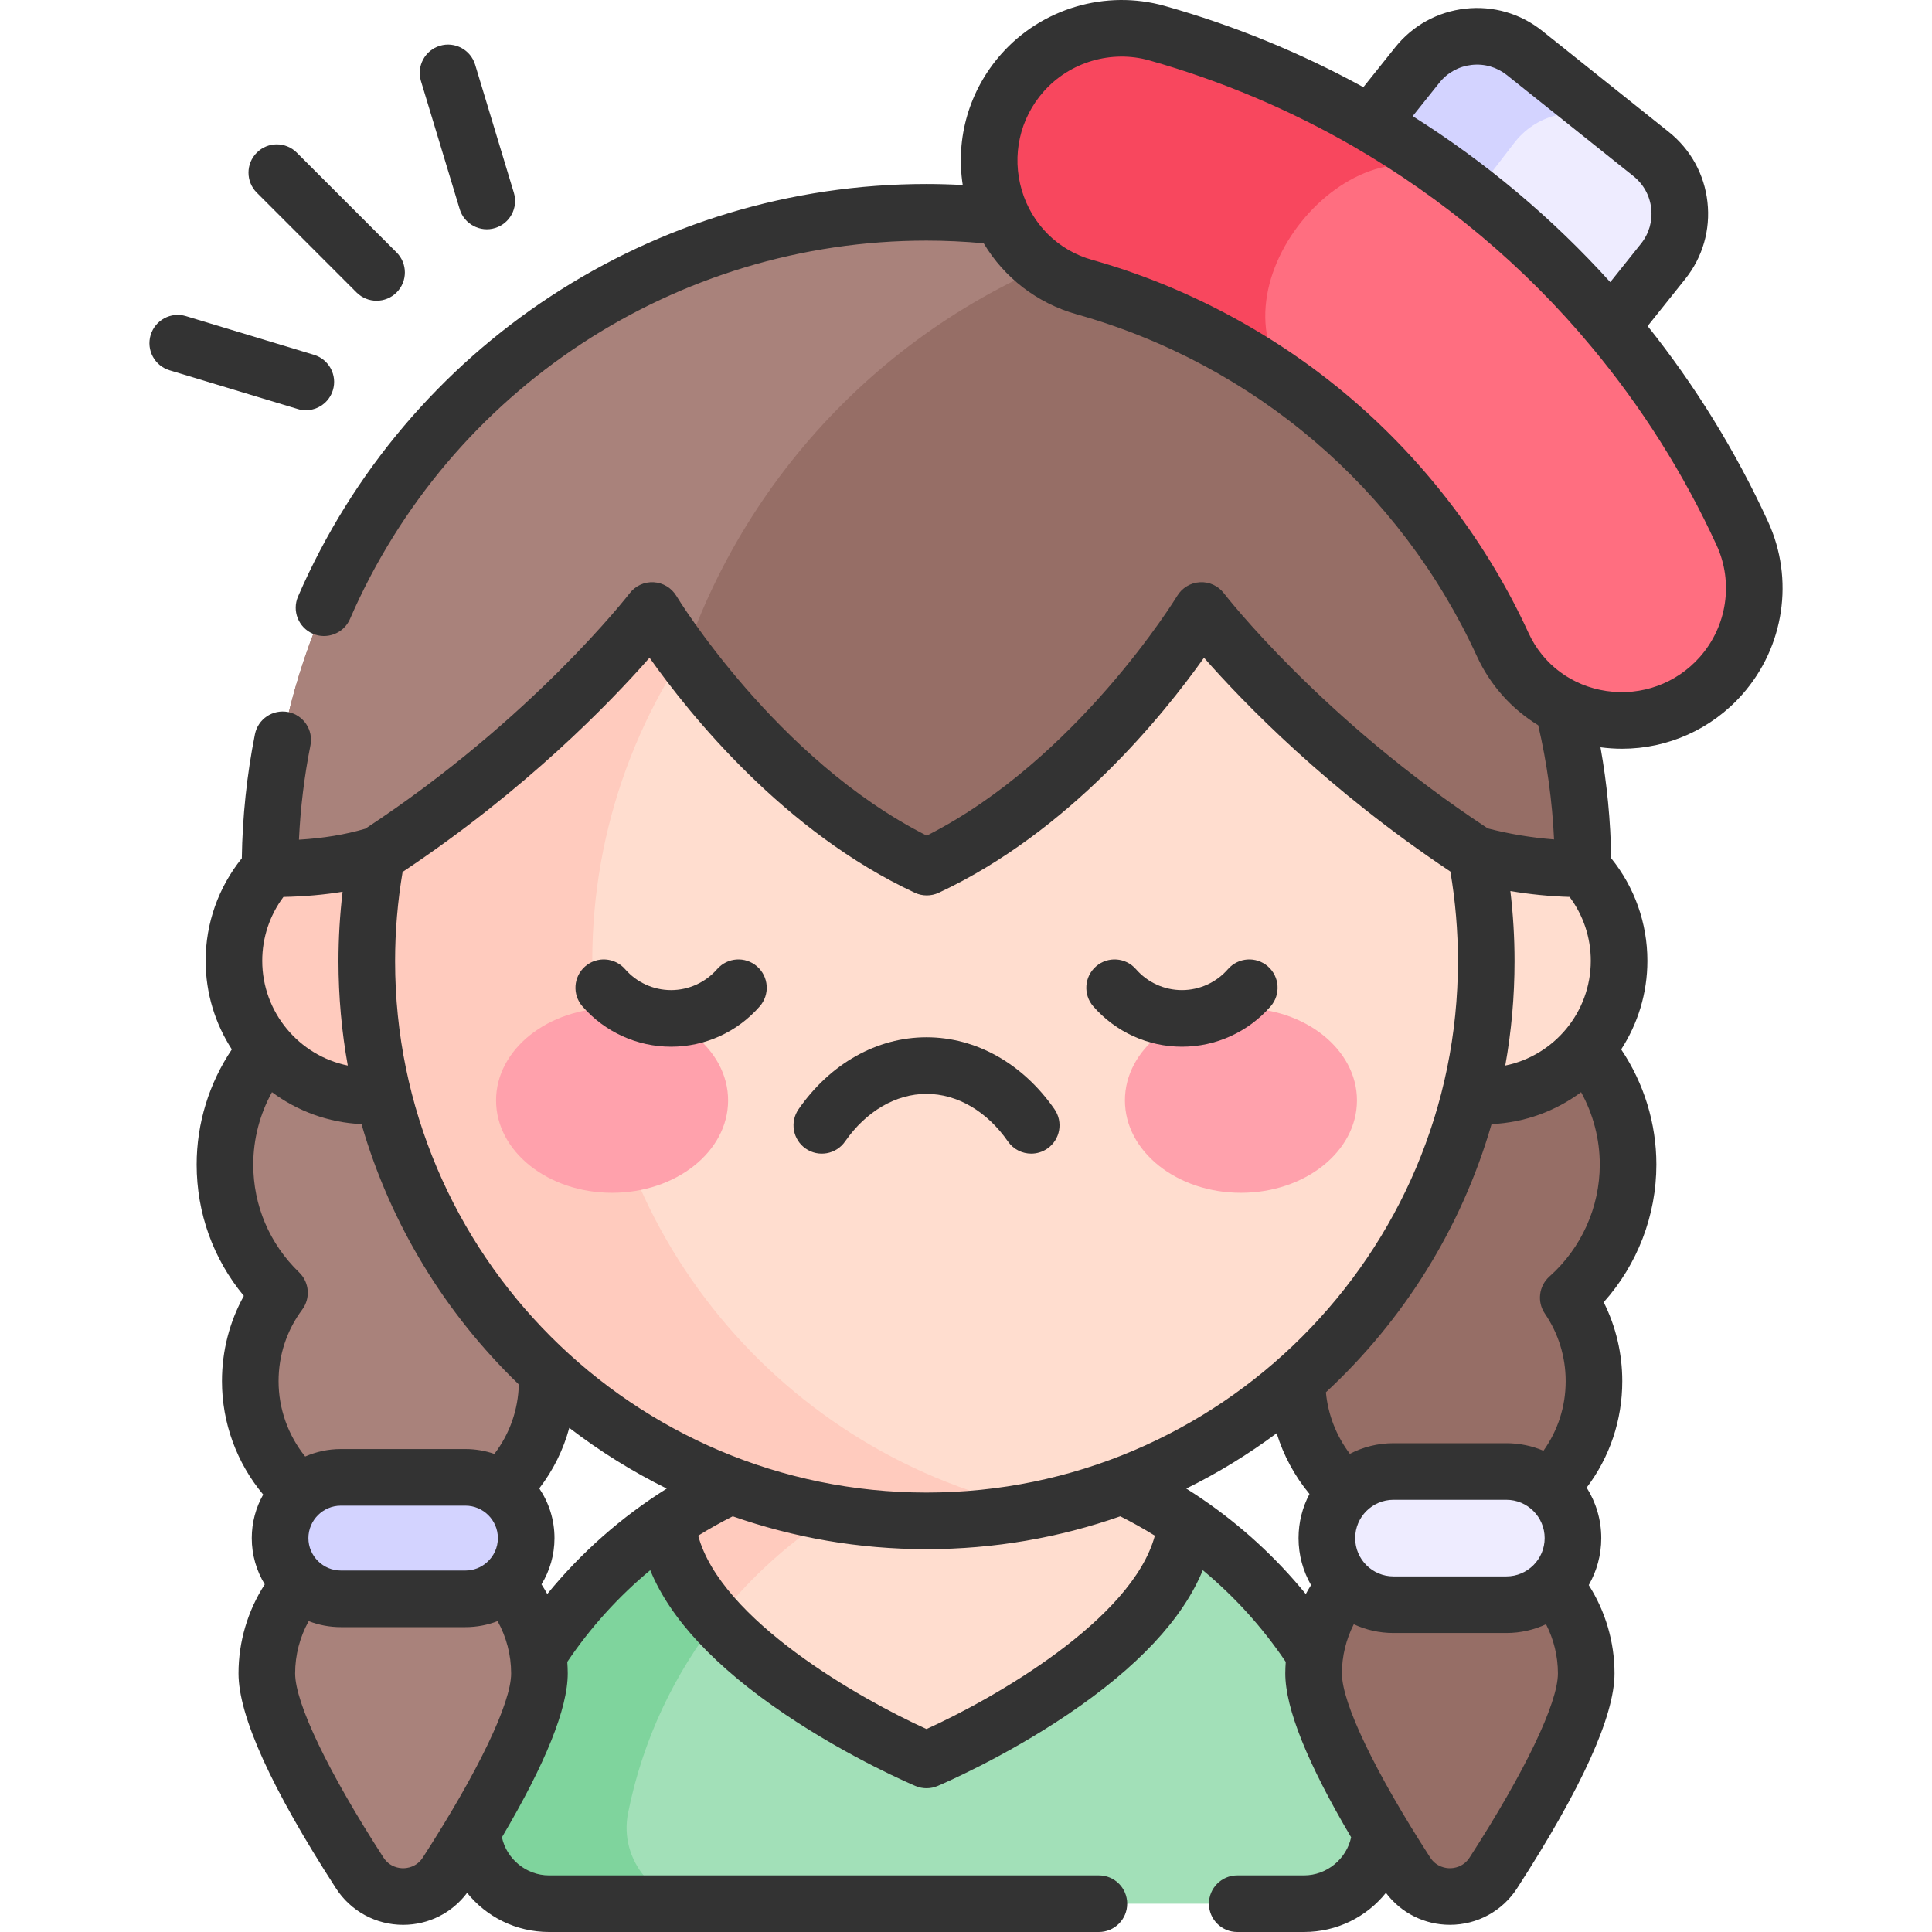 <svg width="80" height="80" viewBox="0 0 80 80" fill="none" xmlns="http://www.w3.org/2000/svg">
<g clip-path="url(#clip0_762_4899)">
<path d="M57.101 75.073C56.106 70.082 53.167 65.794 49.107 63.028C48.632 68.546 38.365 71.709 38.365 71.709C38.365 71.709 28.099 68.546 27.623 63.028C23.563 65.794 20.624 70.082 19.629 75.073C19.241 77.019 20.75 78.829 22.735 78.829H53.996C55.98 78.829 57.489 77.019 57.101 75.073Z" fill="#A2E0B8"/>
<path d="M49.107 63.029C46.046 60.943 42.348 59.724 38.365 59.724C34.382 59.724 30.684 60.943 27.623 63.029C28.099 68.546 38.365 72.876 38.365 72.876C38.365 72.876 48.632 68.546 49.107 63.029Z" fill="#FFDDCF"/>
<path d="M29.112 78.829C27.128 78.829 25.619 77.019 26.007 75.073C26.608 72.055 27.922 69.296 29.763 66.973C28.598 65.841 27.752 64.521 27.623 63.028C23.563 65.794 20.624 70.082 19.629 75.073C19.241 77.019 20.75 78.829 22.734 78.829H53.996C53.996 78.829 29.112 78.829 29.112 78.829Z" fill="#7FD49D"/>
<path d="M34.001 63.028C36.227 61.512 38.79 60.457 41.554 59.992C40.517 59.817 39.452 59.724 38.365 59.724C34.382 59.724 30.684 60.943 27.623 63.029C27.749 64.483 28.554 65.854 29.673 67.086C30.895 65.52 32.356 64.149 34.001 63.028Z" fill="#FFCBBE"/>
<path d="M9.316 48.221C9.316 44.147 12.618 40.844 16.693 40.844C20.767 40.844 24.07 44.147 24.07 48.221C24.07 50.414 23.112 52.382 21.593 53.733C22.265 54.719 22.658 55.909 22.658 57.192C22.658 60.587 19.906 63.34 16.511 63.34C13.115 63.34 10.363 60.587 10.363 57.192C10.363 55.819 10.813 54.553 11.573 53.529C10.182 52.188 9.316 50.306 9.316 48.221Z" fill="#A9827B"/>
<path d="M11.049 69.293C11.049 71.235 13.24 74.994 14.892 77.551C15.737 78.859 17.648 78.859 18.493 77.551C20.145 74.994 22.337 71.235 22.337 69.293C22.337 66.175 19.81 63.648 16.693 63.648C13.576 63.648 11.049 66.175 11.049 69.293Z" fill="#A9827B"/>
<path d="M14.113 66.204H19.273C20.662 66.204 21.788 65.078 21.788 63.689C21.788 62.3 20.662 61.174 19.273 61.174H14.113C12.724 61.174 11.598 62.3 11.598 63.689C11.598 65.078 12.724 66.204 14.113 66.204Z" fill="#D3D3FF"/>
<path d="M52.66 48.221C52.66 44.147 55.963 40.844 60.038 40.844C64.112 40.844 67.415 44.147 67.415 48.221C67.415 50.414 66.457 52.382 64.938 53.733C65.61 54.719 66.003 55.909 66.003 57.192C66.003 60.587 63.251 63.34 59.855 63.34C56.46 63.34 53.708 60.587 53.708 57.192C53.708 55.819 54.158 54.553 54.918 53.529C53.527 52.188 52.66 50.306 52.66 48.221Z" fill="#966E66"/>
<path d="M54.394 69.293C54.394 71.235 56.585 74.994 58.237 77.551C59.082 78.859 60.993 78.859 61.838 77.551C63.49 74.994 65.682 71.235 65.682 69.293C65.682 66.175 63.155 63.648 60.038 63.648C56.92 63.648 54.394 66.175 54.394 69.293Z" fill="#966E66"/>
<path d="M57.7 66.447H62.375C63.898 66.447 65.133 65.213 65.133 63.69C65.133 62.166 63.898 60.932 62.375 60.932H57.7C56.177 60.932 54.943 62.166 54.943 63.69C54.943 65.213 56.177 66.447 57.7 66.447Z" fill="#EEECFF"/>
<path d="M61.443 45.385C64.536 45.385 67.043 42.877 67.043 39.785C67.043 36.692 64.536 34.185 61.443 34.185C58.35 34.185 55.843 36.692 55.843 39.785C55.843 42.877 58.35 45.385 61.443 45.385Z" fill="#FFDDCF"/>
<path d="M15.287 45.385C18.38 45.385 20.887 42.877 20.887 39.785C20.887 36.692 18.38 34.185 15.287 34.185C12.195 34.185 9.687 36.692 9.687 39.785C9.687 42.877 12.195 45.385 15.287 45.385Z" fill="#FFCBBE"/>
<path d="M38.365 62.976C51.166 62.976 61.542 52.599 61.542 39.799C61.542 26.999 51.166 16.622 38.365 16.622C25.565 16.622 15.188 26.999 15.188 39.799C15.188 52.599 25.565 62.976 38.365 62.976Z" fill="#FFDDCF"/>
<path d="M24.524 39.799C24.524 28.598 32.47 19.252 43.033 17.092C41.525 16.784 39.964 16.622 38.365 16.622C25.565 16.622 15.188 26.999 15.188 39.799C15.188 52.599 25.565 62.976 38.365 62.976C39.964 62.976 41.525 62.814 43.033 62.506C32.47 60.346 24.524 51.001 24.524 39.799Z" fill="#FFCBBE"/>
<path d="M61.123 35.389C53.851 30.648 49.749 25.28 49.749 25.28C49.749 25.28 45.288 32.684 38.376 35.906C31.45 32.684 27.002 25.28 27.002 25.28C27.002 25.28 22.9 30.648 15.629 35.389C14.207 35.832 12.728 35.978 11.18 35.978C11.18 20.964 23.351 8.793 38.365 8.793C53.379 8.793 65.551 20.964 65.551 35.978C63.981 35.978 62.511 35.764 61.123 35.389Z" fill="#966E66"/>
<path d="M28.338 27.221C31.15 18.954 37.831 12.478 46.224 9.948C43.736 9.198 41.098 8.793 38.365 8.793C23.351 8.793 11.18 20.964 11.18 35.978C12.728 35.978 14.207 35.832 15.629 35.389C22.901 30.648 27.002 25.28 27.002 25.28C27.002 25.28 27.471 26.059 28.338 27.221Z" fill="#A9827B"/>
<path d="M64.485 16.308L54.306 8.178L58.777 2.581C59.817 1.279 61.716 1.066 63.019 2.106L68.481 6.469C69.783 7.509 69.996 9.409 68.955 10.711L64.485 16.308Z" fill="#EEECFF"/>
<path d="M62.741 5.865C63.713 4.648 65.399 4.343 66.721 5.064L63.131 2.196C61.767 1.107 59.777 1.329 58.688 2.693L54.306 8.178L58.426 11.469L62.741 5.865Z" fill="#D3D3FF"/>
<path d="M72.147 22.092C67.488 11.94 58.552 4.376 47.91 1.375C45.889 0.805 43.721 1.447 42.332 3.021C39.68 6.025 41.043 10.804 44.901 11.889C52.51 14.03 58.907 19.465 62.222 26.689C63.862 30.262 68.666 30.926 71.268 27.979C72.697 26.361 73.047 24.052 72.147 22.092Z" fill="#FF6E80"/>
<path d="M47.91 1.375C45.89 0.805 43.722 1.447 42.333 3.021C39.68 6.025 41.043 10.804 44.901 11.889C48.089 12.786 51.063 14.263 53.688 16.206C49.607 12.087 56.097 4.498 60.296 7.505C60.296 7.505 60.299 7.498 60.304 7.487C56.607 4.733 52.412 2.644 47.91 1.375Z" fill="#F8475E"/>
<path d="M25.345 49.391C27.998 49.391 30.149 47.678 30.149 45.565C30.149 43.452 27.998 41.739 25.345 41.739C22.692 41.739 20.541 43.452 20.541 45.565C20.541 47.678 22.692 49.391 25.345 49.391Z" fill="#FFA1AC"/>
<path d="M51.385 49.391C54.038 49.391 56.189 47.678 56.189 45.565C56.189 43.452 54.038 41.739 51.385 41.739C48.732 41.739 46.581 43.452 46.581 45.565C46.581 47.678 48.732 49.391 51.385 49.391Z" fill="#FFA1AC"/>
<path d="M73.212 21.602C71.871 18.678 70.191 15.964 68.225 13.502L69.782 11.553C70.504 10.649 70.831 9.517 70.702 8.367C70.574 7.217 70.005 6.185 69.1 5.463L63.862 1.279C62.958 0.557 61.826 0.23 60.676 0.358C59.525 0.487 58.494 1.056 57.772 1.96L56.454 3.609C53.874 2.195 51.119 1.06 48.228 0.245C45.791 -0.441 43.132 0.342 41.454 2.244C40.129 3.744 39.563 5.717 39.865 7.661C39.363 7.634 38.862 7.619 38.365 7.619C27.059 7.619 16.845 14.323 12.342 24.698C12.084 25.291 12.357 25.982 12.95 26.239C13.53 26.495 14.234 26.231 14.492 25.631C18.623 16.113 27.994 9.963 38.365 9.963C39.146 9.963 39.939 10.001 40.732 10.073C41.582 11.497 42.943 12.554 44.583 13.015C51.935 15.084 57.975 20.245 61.157 27.176C61.71 28.38 62.599 29.362 63.694 30.031C64.055 31.579 64.276 33.163 64.35 34.759C63.426 34.688 62.508 34.536 61.606 34.303C54.703 29.764 50.72 24.618 50.681 24.567C50.445 24.259 50.072 24.085 49.685 24.109C49.298 24.13 48.947 24.341 48.746 24.673C48.704 24.742 44.594 31.458 38.375 34.602C32.146 31.459 28.048 24.744 28.007 24.675C27.807 24.343 27.456 24.131 27.068 24.109C26.681 24.087 26.308 24.258 26.072 24.567C26.032 24.618 22.042 29.773 15.128 34.315C14.299 34.559 13.405 34.708 12.379 34.77C12.44 33.457 12.599 32.148 12.855 30.863C12.981 30.229 12.569 29.611 11.935 29.485C11.299 29.358 10.683 29.77 10.556 30.405C10.22 32.09 10.039 33.816 10.013 35.54C9.045 36.741 8.515 38.23 8.515 39.783C8.515 41.135 8.915 42.395 9.6 43.453C8.657 44.856 8.143 46.517 8.143 48.22C8.143 50.234 8.831 52.133 10.097 53.66C9.502 54.736 9.191 55.94 9.191 57.191C9.191 58.918 9.803 60.577 10.898 61.886C10.598 62.419 10.425 63.034 10.425 63.689C10.425 64.39 10.622 65.046 10.963 65.604C10.258 66.698 9.876 67.977 9.876 69.292C9.876 71.053 11.233 74.046 13.908 78.186C14.521 79.136 15.562 79.704 16.692 79.704C17.744 79.704 18.717 79.213 19.342 78.379C20.137 79.37 21.362 80 22.734 80H45.503C46.15 80 46.675 79.475 46.675 78.828C46.675 78.181 46.15 77.656 45.503 77.656H22.735C21.788 77.656 20.972 76.972 20.784 76.078C22.592 73.017 23.509 70.738 23.509 69.292C23.509 69.132 23.501 68.973 23.49 68.815C24.455 67.383 25.612 66.107 26.925 65.018C27.753 67.037 29.624 69.039 32.517 70.992C35.207 72.807 37.8 73.909 37.91 73.955C38.201 74.078 38.529 74.078 38.821 73.955C38.93 73.909 41.524 72.807 44.214 70.991C47.106 69.039 48.977 67.037 49.805 65.018C51.118 66.107 52.275 67.383 53.24 68.815C53.229 68.973 53.221 69.132 53.221 69.292C53.221 70.738 54.138 73.017 55.947 76.078C55.758 76.972 54.942 77.656 53.996 77.656H51.231C50.584 77.656 50.059 78.181 50.059 78.828C50.059 79.475 50.584 80 51.231 80H53.996C55.368 80 56.593 79.37 57.388 78.379C58.013 79.212 58.986 79.703 60.038 79.703C61.168 79.703 62.209 79.136 62.822 78.186C65.497 74.045 66.854 71.053 66.854 69.292C66.854 67.991 66.479 66.722 65.787 65.635C66.115 65.06 66.305 64.397 66.305 63.689C66.305 62.921 66.082 62.205 65.7 61.599C66.657 60.336 67.175 58.805 67.175 57.191C67.175 56.046 66.911 54.932 66.406 53.922C67.801 52.362 68.587 50.332 68.587 48.22C68.587 46.517 68.073 44.856 67.13 43.453C67.815 42.395 68.215 41.135 68.215 39.783C68.215 38.228 67.685 36.739 66.716 35.538C66.692 33.994 66.544 32.456 66.273 30.944C66.571 30.983 66.868 31.004 67.163 31.004C69.058 31.004 70.87 30.199 72.147 28.753C73.884 26.785 74.303 23.978 73.212 21.602ZM59.603 3.423C59.935 3.008 60.408 2.747 60.936 2.688C61.465 2.628 61.984 2.779 62.399 3.11L67.638 7.294C68.053 7.626 68.314 8.099 68.373 8.628C68.432 9.156 68.282 9.675 67.95 10.09L66.678 11.683C64.28 9.029 61.527 6.717 58.496 4.809L59.603 3.423ZM64.993 37.14C65.562 37.901 65.871 38.823 65.871 39.783C65.871 41.921 64.348 43.71 62.33 44.122C62.582 42.718 62.714 41.273 62.714 39.798C62.714 38.83 62.656 37.859 62.541 36.896C63.353 37.033 64.172 37.114 64.993 37.14ZM26.896 27.235C28.568 29.6 32.473 34.451 37.882 36.967C38.195 37.113 38.557 37.113 38.871 36.967C44.27 34.45 48.18 29.598 49.855 27.234C51.479 29.084 54.967 32.698 60.057 36.089C60.265 37.312 60.37 38.558 60.37 39.798C60.37 51.932 50.499 61.803 38.365 61.803C26.231 61.803 16.36 51.932 16.36 39.798C16.36 38.563 16.465 37.323 16.671 36.105C21.772 32.71 25.268 29.089 26.896 27.235ZM20.163 64.692C19.926 64.904 19.614 65.032 19.273 65.032H14.113C13.376 65.032 12.771 64.43 12.77 63.689C12.771 62.948 13.376 62.346 14.113 62.346H19.273C20.006 62.346 20.616 62.945 20.616 63.689C20.616 64.088 20.441 64.446 20.163 64.692ZM14.186 36.925C14.073 37.879 14.016 38.84 14.016 39.798C14.016 41.273 14.148 42.718 14.401 44.122C12.383 43.71 10.859 41.921 10.859 39.783C10.859 38.824 11.168 37.902 11.736 37.141C12.62 37.121 13.428 37.05 14.186 36.925ZM11.262 45.225C12.308 46.001 13.585 46.483 14.969 46.547C16.169 50.702 18.449 54.403 21.483 57.327C21.455 58.383 21.103 59.377 20.471 60.203C20.095 60.073 19.692 60.002 19.273 60.002H14.113C13.589 60.002 13.09 60.113 12.637 60.311C11.93 59.433 11.535 58.334 11.535 57.192C11.535 56.115 11.873 55.09 12.514 54.228C12.865 53.755 12.81 53.095 12.386 52.686C11.162 51.505 10.487 49.919 10.487 48.221C10.488 47.167 10.758 46.137 11.262 45.225ZM17.509 76.915C17.249 77.317 16.852 77.36 16.693 77.36C16.534 77.36 16.136 77.317 15.877 76.915C13.587 73.371 12.221 70.521 12.221 69.292C12.221 68.529 12.417 67.785 12.782 67.127C13.195 67.287 13.644 67.376 14.113 67.376H19.273C19.742 67.376 20.191 67.287 20.604 67.127C20.969 67.785 21.165 68.529 21.165 69.292C21.165 70.521 19.798 73.371 17.509 76.915ZM22.661 66.004C22.586 65.868 22.507 65.735 22.422 65.604C22.763 65.046 22.96 64.39 22.96 63.689C22.96 62.928 22.727 62.219 22.33 61.631C22.908 60.879 23.327 60.031 23.573 59.125C24.828 60.088 26.179 60.931 27.609 61.639C25.735 62.812 24.064 64.286 22.661 66.004ZM38.365 71.596C35.602 70.344 29.85 67.079 28.911 63.588C29.374 63.3 29.852 63.033 30.342 62.787C32.856 63.667 35.555 64.147 38.365 64.147C41.175 64.147 43.875 63.667 46.389 62.787C46.879 63.033 47.356 63.3 47.82 63.588C46.88 67.079 41.128 70.344 38.365 71.596ZM49.782 62.071C49.564 61.922 49.344 61.778 49.121 61.638C50.44 60.986 51.692 60.218 52.864 59.348C53.147 60.263 53.607 61.119 54.223 61.862C53.934 62.408 53.77 63.03 53.77 63.689C53.77 64.397 53.959 65.061 54.288 65.635C54.211 65.756 54.139 65.879 54.07 66.005C52.834 64.491 51.39 63.168 49.782 62.071ZM63.961 63.689C63.961 64.564 63.249 65.275 62.375 65.275H57.7C56.826 65.275 56.115 64.564 56.115 63.689C56.115 62.815 56.826 62.103 57.7 62.103H62.375C63.249 62.103 63.961 62.815 63.961 63.689ZM60.854 76.915C60.594 77.317 60.196 77.36 60.038 77.36C59.879 77.36 59.481 77.317 59.221 76.915C56.932 73.371 55.566 70.521 55.566 69.292C55.566 68.58 55.737 67.883 56.057 67.257C56.557 67.489 57.114 67.619 57.7 67.619H62.375C62.962 67.619 63.518 67.489 64.018 67.257C64.338 67.883 64.51 68.58 64.51 69.292C64.51 70.521 63.143 73.371 60.854 76.915ZM64.159 52.858C63.719 53.249 63.638 53.907 63.97 54.394C64.534 55.22 64.831 56.188 64.831 57.192C64.831 58.24 64.508 59.236 63.911 60.072C63.439 59.871 62.92 59.76 62.375 59.76H57.7C57.05 59.76 56.436 59.919 55.895 60.2C55.336 59.462 54.989 58.579 54.903 57.652C58.109 54.68 60.517 50.858 61.762 46.547C63.146 46.483 64.423 46.001 65.469 45.225C65.972 46.137 66.243 47.168 66.243 48.221C66.243 49.989 65.483 51.68 64.159 52.858ZM70.389 27.202C69.42 28.3 67.974 28.827 66.521 28.613C65.102 28.405 63.894 27.528 63.288 26.198C61.593 22.506 59.05 19.149 55.932 16.49C52.825 13.838 49.12 11.857 45.218 10.759C43.812 10.364 42.725 9.285 42.309 7.874C41.886 6.439 42.223 4.914 43.211 3.795C44.298 2.561 46.03 2.058 47.592 2.501C50.57 3.341 53.395 4.54 56.019 6.051C59.777 8.225 63.14 11.035 65.909 14.373C67.966 16.843 69.712 19.595 71.082 22.579C71.786 24.113 71.514 25.928 70.389 27.202Z" fill="#333333"/>
<path d="M14.764 12.11C15.222 12.568 15.964 12.568 16.422 12.11C16.879 11.652 16.879 10.91 16.422 10.453L12.29 6.321C11.832 5.863 11.09 5.863 10.633 6.321C10.175 6.778 10.175 7.52 10.633 7.978L14.764 12.11Z" fill="#333333"/>
<path d="M19.035 8.66C19.22 9.286 19.893 9.63 20.496 9.443C21.115 9.256 21.466 8.602 21.278 7.982L19.675 2.679C19.488 2.059 18.834 1.709 18.214 1.896C17.595 2.083 17.244 2.737 17.431 3.357L19.035 8.66Z" fill="#333333"/>
<path d="M12.664 16.987C13.167 16.987 13.632 16.66 13.785 16.154C13.973 15.535 13.622 14.88 13.002 14.693L7.699 13.09C7.079 12.902 6.425 13.253 6.238 13.872C6.051 14.492 6.401 15.146 7.021 15.333L12.324 16.936C12.437 16.971 12.551 16.987 12.664 16.987Z" fill="#333333"/>
<path d="M33.36 47.559C33.892 47.929 34.622 47.798 34.992 47.267C35.863 46.014 37.093 45.295 38.365 45.295C39.637 45.295 40.867 46.014 41.738 47.267C41.966 47.594 42.331 47.769 42.702 47.769C42.932 47.769 43.166 47.701 43.37 47.559C43.901 47.19 44.032 46.459 43.663 45.928C42.347 44.036 40.416 42.951 38.365 42.951C36.315 42.951 34.384 44.036 33.068 45.928C32.698 46.459 32.829 47.19 33.36 47.559Z" fill="#333333"/>
<path d="M27.788 43.342C29.196 43.342 30.534 42.732 31.46 41.67C31.886 41.182 31.835 40.441 31.347 40.016C30.859 39.591 30.119 39.642 29.694 40.13C29.212 40.681 28.518 40.998 27.789 40.998C27.059 40.998 26.364 40.682 25.884 40.13C25.458 39.642 24.718 39.591 24.23 40.016C23.742 40.441 23.691 41.182 24.117 41.67C25.043 42.733 26.381 43.342 27.788 43.342Z" fill="#333333"/>
<path d="M48.942 43.342C50.349 43.342 51.688 42.732 52.614 41.67C53.039 41.182 52.988 40.441 52.501 40.016C52.013 39.591 51.272 39.642 50.847 40.13C50.366 40.681 49.672 40.998 48.942 40.998C48.212 40.998 47.518 40.682 47.037 40.13C46.612 39.642 45.871 39.591 45.384 40.016C44.896 40.441 44.845 41.182 45.27 41.67C46.196 42.733 47.535 43.342 48.942 43.342Z" fill="#333333"/>
</g>
<defs>
<clipPath id="clip0_762_4899">
<rect width="80" height="80" fill="white"/>
</clipPath>
</defs>
</svg>
